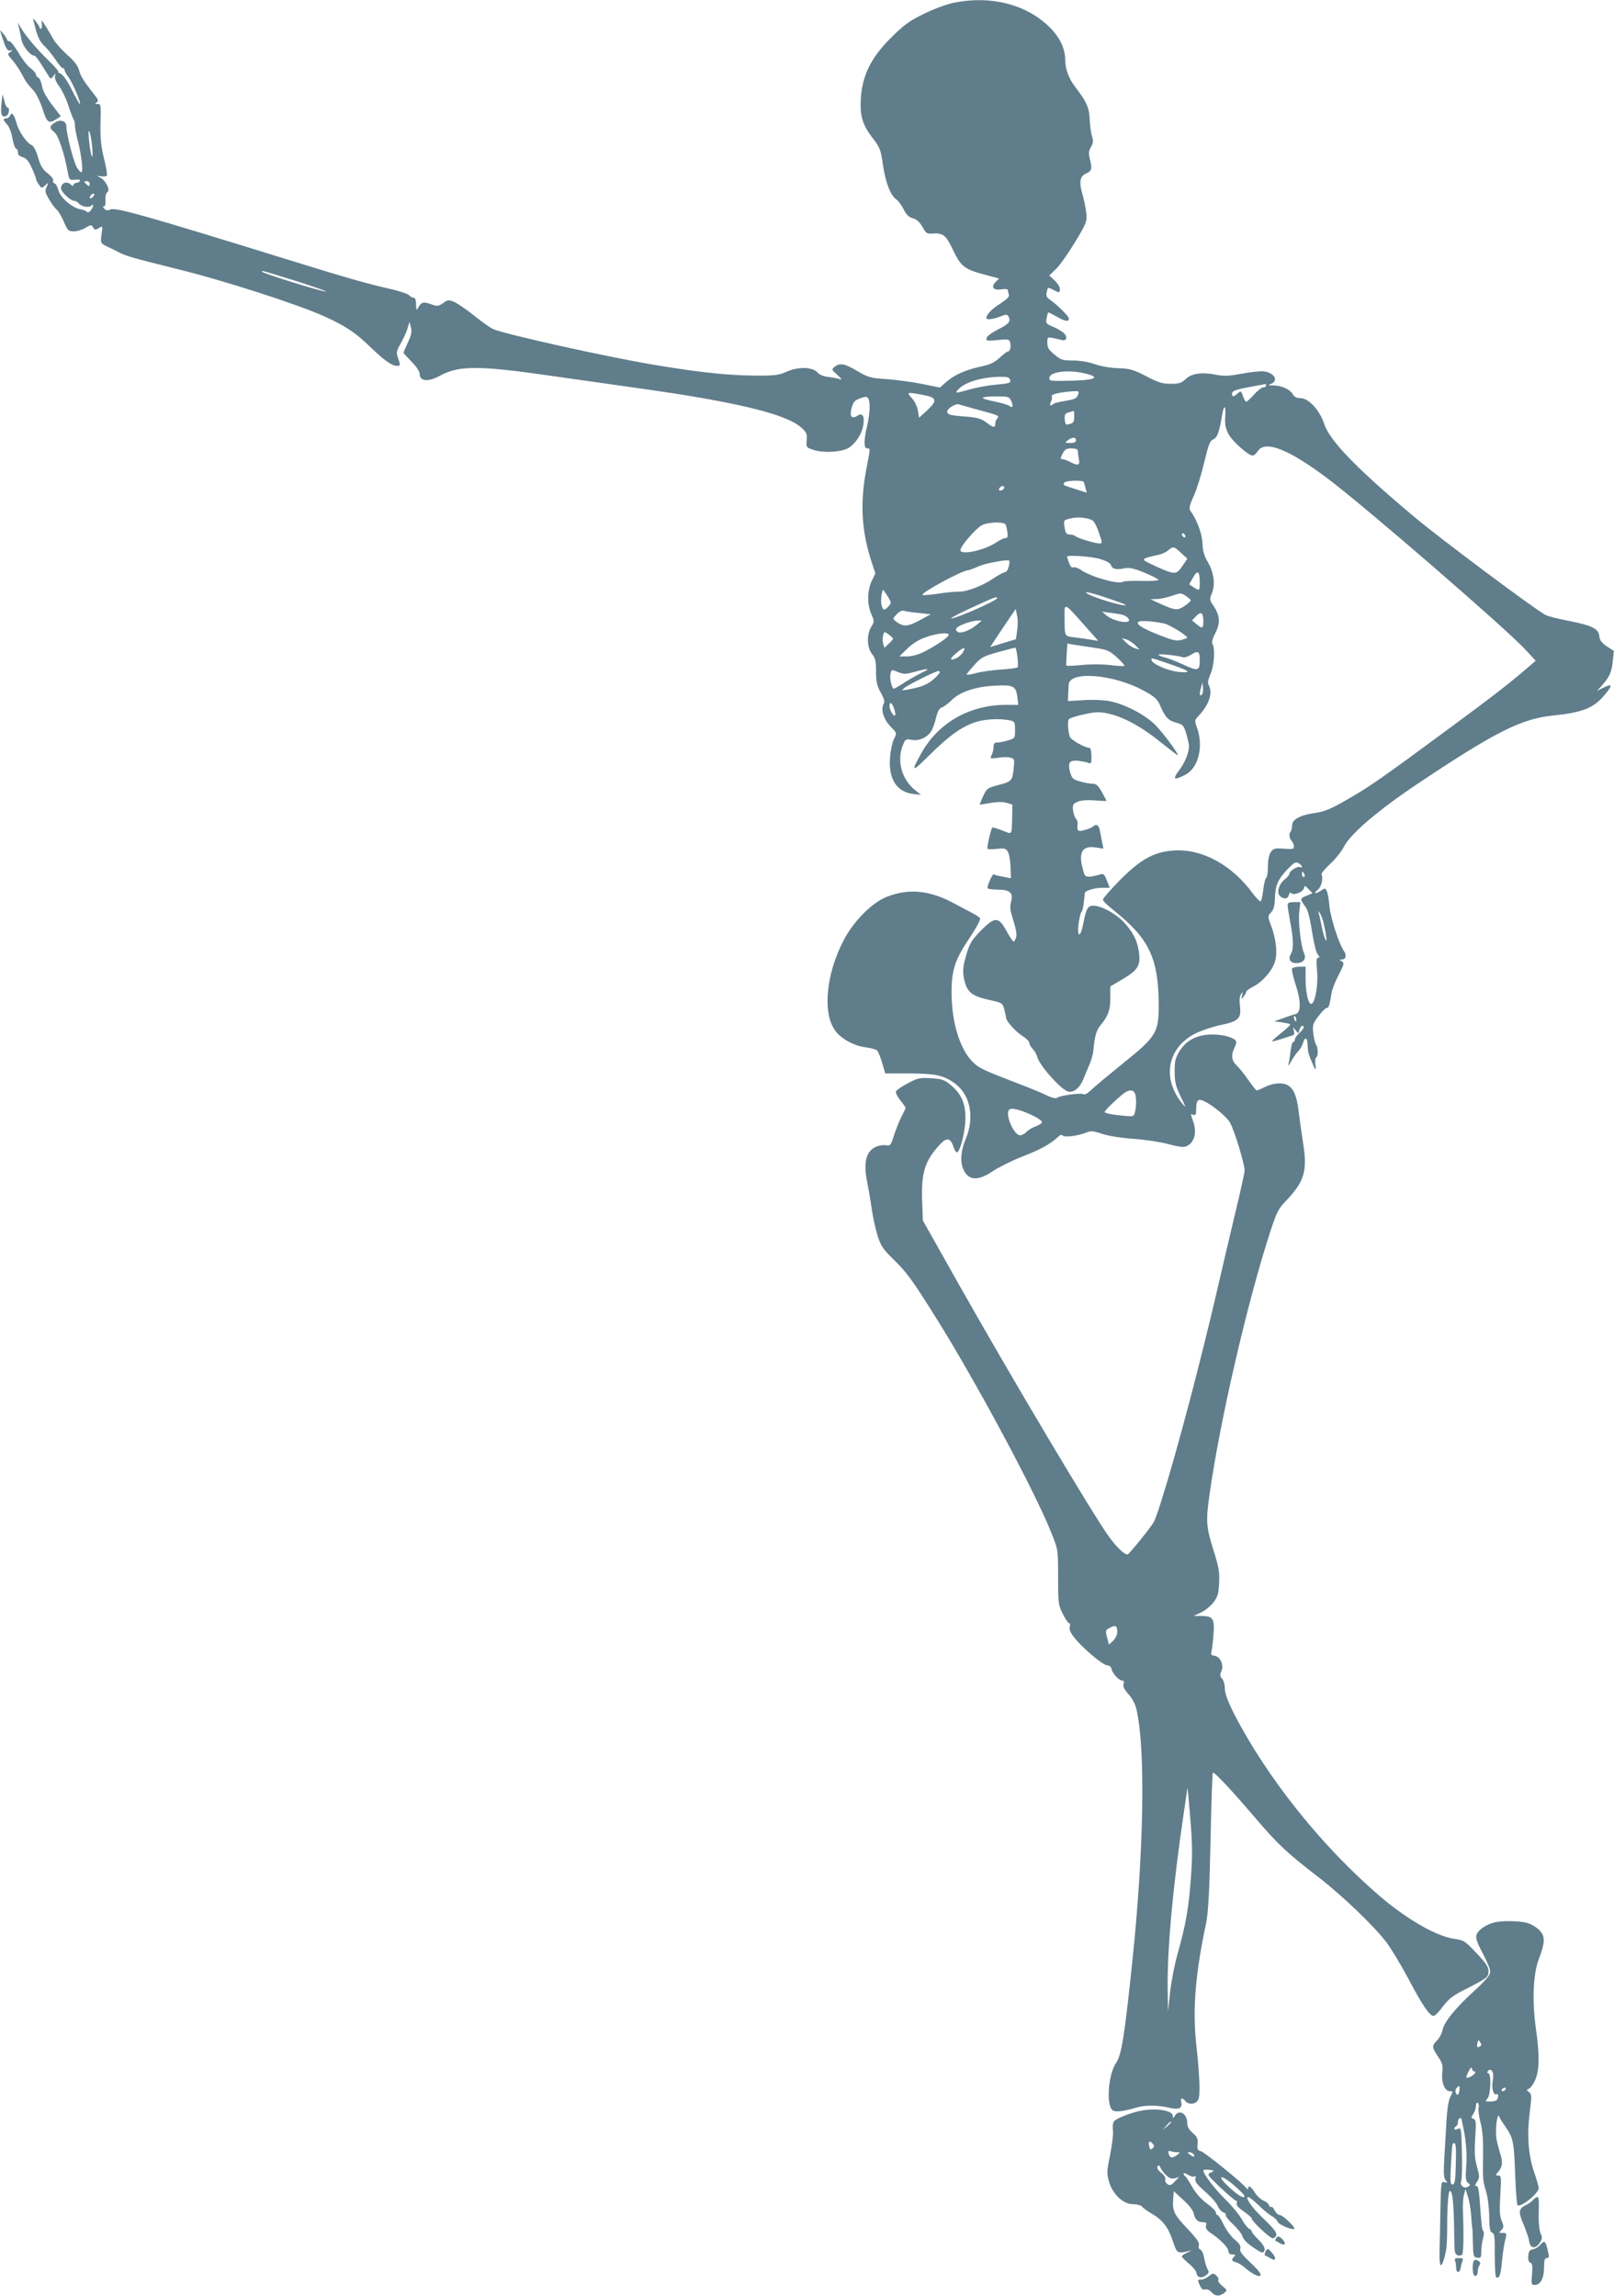 <?xml version="1.0" standalone="no"?>
<!DOCTYPE svg PUBLIC "-//W3C//DTD SVG 20010904//EN"
 "http://www.w3.org/TR/2001/REC-SVG-20010904/DTD/svg10.dtd">
<svg version="1.0" xmlns="http://www.w3.org/2000/svg"
 width="900pt" height="1280pt" viewBox="0 0 900 1280"
 preserveAspectRatio="xMidYMid meet">
<g transform="translate(0,1280) scale(0.1,-0.1)"
fill="#607d8b" stroke="none">
<path d="M5315 12784 c-38 -8 -113 -36 -165 -62 -78 -38 -110 -61 -181 -132
-121 -119 -170 -229 -170 -376 0 -73 17 -120 71 -189 36 -46 42 -62 54 -148
15 -98 42 -166 74 -189 11 -7 29 -32 41 -55 15 -31 30 -45 52 -50 20 -6 37
-21 53 -48 20 -37 25 -40 59 -37 52 4 72 -10 103 -75 55 -116 66 -124 217
-163 l48 -13 -21 -21 c-26 -29 -10 -46 36 -39 21 3 34 1 34 -5 0 -6 3 -17 6
-25 4 -11 -12 -26 -50 -51 -47 -30 -76 -60 -76 -80 0 -11 41 -6 77 9 29 12 38
13 45 3 17 -28 6 -44 -55 -74 -36 -18 -63 -38 -66 -49 -3 -16 3 -17 62 -11 60
6 65 5 70 -15 6 -23 -1 -49 -13 -49 -5 0 -25 -16 -45 -34 -27 -25 -52 -38 -93
-47 -89 -18 -155 -46 -200 -84 l-41 -36 -98 20 c-54 11 -143 23 -198 27 -92 6
-105 10 -164 45 -70 42 -97 47 -127 24 -18 -15 -18 -16 16 -46 21 -19 27 -28
15 -24 -11 5 -40 10 -64 13 -28 3 -51 12 -60 23 -27 33 -106 36 -171 8 -49
-22 -69 -24 -190 -23 -143 1 -310 19 -553 60 -269 45 -848 174 -899 200 -18 9
-67 44 -108 77 -41 33 -90 66 -108 74 -30 12 -36 12 -61 -7 -27 -18 -32 -19
-68 -6 -43 15 -53 12 -71 -19 -10 -18 -11 -16 -12 18 0 25 -5 37 -14 37 -7 0
-19 6 -25 14 -7 8 -56 24 -109 36 -125 28 -244 62 -582 167 -785 243 -946 288
-974 275 -15 -7 -25 -6 -34 4 -9 9 -9 14 -2 14 7 0 10 14 8 35 -1 22 3 39 11
44 18 11 -11 68 -42 82 -20 9 -20 9 6 6 15 -3 30 0 33 4 3 5 -4 48 -16 95 -16
64 -21 112 -20 183 3 123 3 121 -17 121 -15 0 -15 2 -4 9 12 8 9 16 -15 46
-58 73 -75 101 -84 136 -7 24 -28 51 -66 84 -30 27 -64 65 -75 84 -11 20 -31
54 -45 76 -23 36 -25 37 -21 13 2 -16 0 -28 -4 -28 -5 0 -9 3 -9 8 0 4 -9 18
-20 32 -19 25 -19 25 -2 -40 12 -46 26 -74 48 -95 18 -16 46 -51 63 -77 18
-27 36 -48 41 -48 6 0 10 -5 10 -11 0 -6 11 -25 24 -42 22 -31 71 -147 61
-147 -3 0 -23 36 -45 80 -25 50 -49 84 -63 90 -12 5 -18 9 -12 9 5 1 -17 27
-50 59 -68 66 -132 141 -158 186 l-18 31 7 -30 c4 -16 10 -47 14 -68 7 -35 49
-87 70 -87 9 0 23 -20 75 -104 17 -29 18 -29 33 -10 13 17 14 17 9 1 -4 -11 4
-33 23 -58 16 -22 39 -70 51 -107 12 -37 25 -71 29 -77 4 -5 8 -21 8 -35 0
-14 7 -52 16 -85 20 -79 31 -175 20 -175 -6 0 -17 12 -26 28 -18 30 -58 187
-58 226 0 32 -32 43 -65 22 -31 -20 -31 -30 -2 -53 22 -18 55 -115 75 -223 8
-44 9 -45 41 -42 22 2 31 0 26 -7 -3 -6 -13 -11 -21 -11 -8 0 -14 -5 -14 -12
0 -7 -7 -5 -18 5 -21 19 -52 6 -52 -23 0 -20 53 -70 75 -70 7 0 18 -6 24 -14
15 -18 57 -26 70 -13 16 16 13 -5 -3 -26 -8 -10 -17 -14 -20 -9 -3 5 -22 13
-41 16 -46 9 -112 68 -120 107 -4 17 -13 33 -20 36 -8 2 -12 10 -9 17 3 7 -11
25 -31 40 -27 21 -39 41 -53 88 -11 39 -24 64 -37 70 -29 13 -71 76 -84 125
-13 46 -26 61 -35 38 -3 -8 -12 -15 -21 -15 -20 0 -19 -9 5 -35 12 -13 24 -45
29 -76 5 -29 14 -55 20 -57 6 -2 11 -12 11 -23 0 -12 9 -21 26 -25 19 -5 33
-21 50 -58 13 -28 24 -56 24 -61 0 -6 7 -21 16 -33 15 -23 17 -23 36 -5 19 17
19 17 8 -9 -11 -22 -9 -32 15 -72 15 -25 33 -49 40 -54 7 -4 25 -33 39 -64 23
-54 27 -58 58 -58 18 0 47 9 65 20 30 18 33 18 42 2 9 -15 13 -15 32 -4 22 14
22 13 15 -35 -6 -48 -5 -49 26 -65 18 -8 52 -25 75 -37 41 -20 72 -29 321 -91
257 -63 666 -195 816 -262 122 -55 178 -92 261 -173 76 -73 120 -105 148 -105
20 0 21 4 6 45 -10 28 -9 37 13 76 14 24 32 62 39 84 l12 40 8 -30 c7 -22 3
-42 -16 -83 -14 -30 -25 -56 -25 -59 0 -2 20 -24 45 -50 27 -27 45 -54 45 -68
0 -41 47 -46 111 -11 108 59 215 59 619 1 519 -73 677 -96 760 -110 365 -60
567 -116 637 -178 30 -27 34 -35 31 -71 -3 -40 -2 -41 37 -54 58 -20 167 -12
202 14 41 30 69 77 77 125 8 51 -5 70 -35 50 -31 -19 -43 -2 -30 46 9 32 17
41 47 52 30 11 38 11 45 0 13 -21 10 -86 -6 -154 -19 -80 -19 -125 0 -125 19
0 19 6 -5 -120 -35 -185 -26 -345 31 -516 l20 -61 -21 -44 c-25 -55 -25 -131
-1 -184 17 -39 17 -41 -1 -70 -26 -43 -24 -115 4 -151 19 -23 23 -41 23 -99 0
-57 5 -79 26 -116 19 -35 24 -51 16 -64 -17 -31 0 -86 39 -126 36 -37 36 -37
19 -69 -9 -17 -19 -63 -22 -101 -10 -121 36 -195 130 -206 l42 -5 -33 27 c-75
61 -103 166 -67 251 13 33 17 35 48 29 40 -8 86 12 109 47 8 13 21 46 27 75 9
36 19 54 32 58 11 4 35 21 53 39 47 48 133 77 241 83 106 6 120 -2 128 -64 l5
-43 -71 0 c-202 -1 -375 -100 -470 -270 -60 -108 -54 -109 44 -12 107 106 171
153 247 182 53 20 139 26 201 14 29 -6 31 -9 31 -54 0 -46 -1 -47 -39 -58 -21
-7 -48 -12 -60 -12 -16 0 -21 -6 -21 -26 0 -14 -5 -34 -11 -45 -10 -19 -8 -20
35 -14 25 4 56 5 69 1 21 -5 24 -11 21 -41 -7 -88 -10 -92 -83 -111 -65 -17
-68 -19 -89 -63 -11 -25 -20 -46 -19 -47 1 -1 28 3 59 9 37 6 69 7 90 1 l33
-10 -1 -64 c-3 -112 3 -103 -56 -80 -28 11 -53 18 -55 16 -7 -7 -31 -111 -27
-118 3 -4 26 -4 53 -1 44 5 50 3 62 -18 7 -13 13 -51 14 -85 l2 -61 -45 9
c-25 4 -48 10 -50 13 -7 7 -40 -68 -35 -77 2 -5 27 -8 55 -8 68 0 90 -18 76
-66 -6 -22 -6 -46 1 -67 28 -92 33 -116 26 -136 -3 -11 -10 -21 -13 -21 -4 0
-22 27 -40 60 -44 80 -64 80 -142 2 -48 -49 -62 -70 -79 -126 -24 -78 -26
-112 -9 -168 16 -53 44 -73 133 -93 73 -16 75 -17 85 -53 5 -20 10 -41 10 -46
0 -19 53 -78 91 -102 21 -13 39 -31 39 -39 0 -8 8 -23 19 -34 10 -10 21 -30
25 -44 11 -47 133 -183 172 -193 30 -8 66 21 85 69 7 18 21 52 32 77 11 25 22
63 24 85 7 78 16 110 40 139 42 51 55 85 54 152 l0 64 71 42 c85 50 100 77 88
155 -11 64 -31 103 -83 161 -45 48 -125 92 -170 92 -32 0 -40 -15 -57 -102
-15 -77 -35 -77 -26 -1 4 31 11 62 16 68 8 10 12 33 19 106 2 13 54 29 96 29
l43 0 -16 41 c-13 33 -19 39 -36 34 -65 -19 -84 -18 -91 5 -36 112 -16 157 64
145 l44 -7 -7 34 c-4 18 -9 48 -13 66 -5 32 -20 41 -39 23 -5 -5 -26 -14 -46
-19 -39 -11 -44 -6 -39 36 1 8 -3 20 -10 28 -7 9 -14 30 -16 48 -3 29 1 35 27
46 19 8 54 11 95 7 36 -2 65 -4 65 -2 0 1 -12 23 -26 49 -19 35 -32 46 -50 46
-13 0 -44 5 -69 12 -40 11 -47 17 -57 49 -16 57 -6 72 45 67 23 -3 49 -8 58
-12 13 -6 16 0 15 39 -1 25 -5 45 -9 45 -28 0 -106 45 -112 63 -10 33 -13 85
-5 97 3 5 41 18 84 27 64 14 87 15 133 5 83 -17 187 -73 291 -157 51 -41 95
-75 98 -75 12 0 -84 129 -128 172 -58 56 -171 114 -253 129 -34 6 -97 9 -145
5 l-85 -5 1 32 c1 18 2 44 3 59 3 80 255 59 424 -36 59 -32 71 -45 88 -84 27
-62 44 -80 90 -92 35 -10 40 -15 54 -62 8 -28 15 -59 15 -67 0 -37 -23 -94
-55 -136 -39 -51 -30 -58 34 -25 73 37 103 156 66 261 -15 41 -15 43 9 68 58
63 80 127 56 171 -7 13 -4 30 10 62 20 45 27 142 11 167 -6 9 0 30 16 62 29
56 26 96 -11 152 -22 32 -22 36 -9 68 21 48 12 117 -22 175 -21 35 -28 62 -30
103 -1 52 -31 134 -67 182 -9 14 -6 30 19 85 17 38 43 122 58 187 24 99 32
120 50 127 22 9 35 43 50 138 10 60 22 52 17 -11 -3 -41 1 -63 17 -95 21 -41
111 -122 136 -122 7 0 20 11 29 25 41 62 171 11 389 -153 208 -156 991 -834
1101 -952 l59 -64 -39 -34 c-111 -95 -201 -165 -429 -333 -394 -291 -453 -332
-578 -404 -94 -55 -131 -70 -180 -77 -86 -12 -132 -36 -132 -70 -1 -15 -4 -30
-8 -34 -11 -11 -8 -39 5 -52 6 -6 12 -20 13 -30 1 -16 -5 -18 -55 -14 -51 4
-59 2 -74 -19 -10 -15 -16 -44 -16 -81 0 -31 -4 -59 -10 -63 -5 -3 -12 -33
-16 -66 -4 -32 -10 -62 -14 -64 -5 -3 -24 17 -44 43 -117 160 -283 250 -440
240 -111 -7 -188 -50 -303 -167 -51 -52 -93 -100 -93 -107 0 -7 28 -35 63 -62
194 -155 246 -264 248 -520 1 -158 -13 -181 -192 -325 -79 -64 -160 -131 -180
-150 -22 -22 -40 -33 -47 -28 -15 9 -132 -7 -148 -20 -7 -5 -30 0 -60 15 -27
13 -78 34 -114 48 -250 96 -260 101 -300 141 -69 71 -114 221 -114 382 0 131
19 186 110 320 30 46 53 89 49 95 -3 5 -23 19 -43 29 -20 10 -66 35 -102 54
-134 73 -252 85 -374 37 -84 -32 -188 -138 -243 -245 -96 -186 -117 -397 -49
-497 31 -47 104 -88 170 -97 31 -4 61 -12 67 -18 6 -6 18 -37 28 -69 l17 -59
135 0 c145 -1 189 -10 251 -54 88 -62 114 -190 63 -311 -26 -62 -32 -121 -16
-163 27 -70 82 -75 167 -17 33 22 105 58 161 80 104 40 160 71 200 109 14 13
24 17 28 10 8 -12 85 -3 131 16 27 11 40 10 90 -7 36 -12 106 -23 179 -28 66
-5 151 -18 189 -29 38 -11 80 -18 92 -15 50 13 71 73 48 139 -7 22 -14 41 -14
42 0 1 7 0 15 -3 12 -5 15 3 15 35 0 29 5 44 16 48 25 9 146 -80 173 -127 24
-42 81 -230 81 -265 0 -11 -14 -76 -30 -145 -17 -69 -48 -204 -71 -300 -70
-302 -79 -340 -126 -530 -105 -428 -251 -942 -281 -989 -22 -36 -130 -169
-143 -177 -13 -8 -59 35 -104 96 -86 117 -545 889 -833 1399 l-206 366 -4 106
c-6 162 15 229 103 322 34 35 55 32 70 -13 6 -19 15 -35 20 -35 18 0 47 112
48 185 2 88 -23 143 -86 194 -32 26 -48 31 -107 34 -62 4 -74 1 -128 -28 -34
-18 -63 -38 -66 -45 -3 -8 8 -30 25 -51 16 -20 29 -39 29 -41 0 -2 -11 -25
-24 -51 -13 -26 -32 -73 -42 -105 -16 -51 -21 -58 -40 -53 -12 3 -35 1 -52 -5
-60 -21 -79 -84 -58 -192 8 -40 20 -108 26 -152 6 -44 20 -111 32 -150 19 -61
30 -78 88 -135 77 -75 104 -112 239 -327 224 -358 553 -971 644 -1201 37 -92
37 -92 37 -245 0 -145 1 -156 26 -205 14 -29 30 -52 36 -52 5 0 6 -9 3 -20 -4
-14 3 -32 25 -60 46 -59 158 -153 183 -155 13 -1 23 -9 25 -21 5 -24 41 -64
59 -64 10 0 12 -7 8 -19 -4 -14 4 -31 28 -58 22 -24 38 -56 45 -88 50 -224 40
-790 -24 -1400 -43 -412 -60 -522 -90 -566 -45 -65 -57 -237 -20 -265 17 -12
62 -6 136 16 46 13 116 13 180 -2 56 -13 75 -3 66 35 -5 21 7 22 24 2 18 -22
57 -19 71 7 13 23 9 132 -12 323 -19 187 -3 385 57 665 11 56 18 173 24 453 4
208 10 381 13 383 7 7 106 -99 240 -256 126 -147 173 -191 347 -325 137 -106
313 -275 381 -365 27 -36 83 -129 125 -208 78 -147 116 -202 138 -202 7 0 31
24 52 53 32 42 56 61 124 95 124 63 130 68 130 102 0 23 -15 46 -68 101 -64
68 -71 72 -124 79 -99 14 -264 109 -418 241 -323 278 -627 660 -809 1014 -35
70 -51 113 -51 140 0 21 -7 46 -15 55 -13 14 -14 22 -4 43 15 33 -7 81 -39 85
-16 2 -22 8 -18 18 3 8 9 51 12 96 8 94 -1 108 -70 108 l-41 0 41 19 c23 10
54 36 70 56 24 32 29 49 32 109 3 60 -2 89 -32 184 -40 127 -43 162 -21 313
57 405 210 1068 337 1458 37 114 45 130 93 180 99 105 116 165 91 318 -8 54
-20 135 -25 180 -10 83 -29 126 -62 143 -29 16 -82 11 -124 -10 -22 -11 -43
-20 -47 -20 -4 0 -25 26 -47 58 -21 31 -51 68 -65 81 -29 27 -33 59 -12 100 8
15 11 32 8 37 -14 20 -72 36 -131 36 -83 0 -144 -30 -182 -90 -25 -40 -29 -56
-29 -116 0 -60 6 -82 34 -141 30 -61 31 -66 10 -40 -121 146 -83 323 85 399
34 15 93 34 133 42 93 19 111 37 102 104 -4 30 -2 55 6 66 10 17 11 16 6 -6
-5 -24 -4 -24 9 -6 8 11 15 23 15 28 0 4 17 16 38 27 53 27 109 92 122 142 14
50 5 123 -22 197 -20 53 -20 54 0 75 14 16 20 38 21 77 2 73 16 106 69 162 39
40 47 45 63 35 11 -7 19 -15 19 -20 0 -4 -5 -5 -10 -2 -13 8 -60 -21 -60 -36
0 -6 -11 -20 -24 -30 -34 -27 -49 -74 -30 -94 22 -21 45 -19 51 6 3 12 9 16
12 10 10 -16 65 3 71 25 5 18 6 18 27 -4 l22 -22 -35 -15 c-37 -15 -37 -17 -2
-65 11 -15 24 -68 34 -135 10 -62 23 -118 32 -127 11 -13 12 -18 2 -18 -9 0
-11 -17 -6 -72 7 -78 -10 -178 -31 -185 -17 -6 -33 61 -33 140 l0 67 -34 0
c-19 0 -38 -5 -41 -10 -4 -6 5 -45 19 -88 31 -93 31 -158 1 -166 -11 -2 -42
-13 -70 -23 l-50 -18 42 -5 c24 -4 45 -8 47 -11 3 -3 -19 -24 -50 -49 -30 -24
-53 -44 -51 -46 1 -2 25 4 52 13 28 9 56 18 63 20 9 2 11 11 7 25 -6 23 -6 23
10 3 15 -20 16 -19 21 3 4 12 10 22 15 22 16 0 10 -16 -16 -40 -14 -13 -25
-29 -25 -37 0 -7 -4 -13 -9 -13 -5 0 -11 -21 -14 -47 -3 -27 -8 -59 -12 -73
-4 -17 0 -13 15 13 12 21 30 47 40 57 11 11 22 31 26 45 9 35 24 31 25 -7 2
-42 3 -47 17 -83 26 -64 33 -72 27 -33 -3 20 -1 39 5 43 11 7 10 55 -2 71 -5
7 -11 34 -15 62 -5 45 -3 54 28 95 19 26 40 46 46 47 13 0 16 12 28 83 3 20
21 67 40 102 30 58 32 66 17 75 -16 9 -16 9 -1 10 24 0 30 24 12 49 -28 41
-74 184 -80 250 -3 36 -10 74 -15 84 -8 16 -11 16 -31 2 -30 -21 -47 -19 -20
3 21 16 32 61 22 87 -2 6 20 32 50 60 29 27 63 70 76 96 37 71 191 203 413
351 426 285 575 360 748 378 167 17 228 41 288 111 51 60 49 71 -7 43 l-32
-16 26 28 c43 48 56 76 62 137 l6 58 -39 25 c-29 20 -40 34 -42 57 -4 42 -41
60 -175 86 -56 11 -112 25 -125 32 -59 31 -588 426 -733 548 -321 269 -473
426 -502 520 -24 73 -86 141 -131 141 -21 0 -35 7 -42 20 -15 28 -62 50 -107
51 -33 0 -35 1 -15 9 48 20 10 70 -54 70 -21 0 -75 -7 -118 -15 -64 -12 -91
-13 -138 -4 -77 15 -134 7 -167 -25 -23 -22 -37 -26 -83 -26 -47 0 -70 7 -138
43 -72 37 -91 42 -153 44 -43 1 -96 10 -131 22 -36 13 -84 21 -123 21 -58 0
-68 3 -103 33 -32 25 -40 39 -40 65 0 33 1 33 33 27 17 -4 39 -9 49 -11 24 -7
32 15 13 36 -9 10 -37 27 -61 37 -41 17 -44 20 -38 48 3 17 7 31 9 33 1 1 22
-9 46 -23 50 -28 69 -31 69 -11 0 13 -64 76 -107 106 -17 11 -21 22 -16 42 5
27 6 27 34 13 36 -19 39 -19 39 4 0 11 -13 32 -29 47 l-30 28 37 36 c21 19 68
87 106 149 66 110 68 116 63 165 -3 28 -13 76 -22 106 -19 65 -13 97 20 112
32 14 36 27 23 78 -9 35 -8 47 5 70 13 22 14 34 6 61 -6 19 -11 61 -13 95 -2
63 -18 98 -79 177 -36 46 -56 99 -57 148 0 68 -30 131 -89 189 -130 127 -330
177 -536 134z m-4800 -812 c6 -85 -10 -42 -19 50 -4 45 -3 57 4 40 5 -12 12
-53 15 -90z m-15 -198 c0 -14 -3 -14 -15 -4 -8 7 -15 14 -15 16 0 2 7 4 15 4
8 0 15 -7 15 -16z m20 -69 c-7 -9 -15 -13 -17 -11 -7 7 7 26 19 26 6 0 6 -6
-2 -15z m1144 -476 c87 -28 156 -52 154 -54 -7 -7 -358 102 -358 111 0 7 7 4
204 -57z m4385 -511 c96 -22 57 -39 -92 -41 -102 -2 -108 -1 -105 18 5 33 105
45 197 23z m-416 -37 c4 -16 -4 -19 -72 -25 -42 -3 -109 -15 -149 -26 -86 -24
-88 -24 -71 -4 34 41 129 71 230 73 47 1 57 -2 62 -18z m1427 -31 c0 -5 -7
-10 -16 -10 -8 0 -32 -18 -51 -40 -20 -22 -40 -40 -44 -40 -4 0 -12 14 -18 32
-10 29 -12 30 -29 15 -23 -21 -32 -21 -32 -3 0 17 19 24 114 41 39 7 72 14 74
14 1 1 2 -3 2 -9z m-1049 -52 c-7 -19 -20 -25 -69 -33 -33 -5 -64 -13 -68 -17
-15 -16 -24 -7 -14 12 6 11 8 25 5 30 -7 12 46 24 127 29 24 1 26 -1 19 -21z
m-865 0 c79 -14 83 -31 22 -88 l-43 -39 -7 41 c-4 24 -19 53 -35 70 -30 32
-26 33 63 16z m493 -34 c13 -30 8 -42 -11 -27 -7 6 -43 16 -80 24 -38 7 -68
16 -68 21 0 4 33 8 73 8 70 0 74 -1 86 -26z m-181 -50 c113 -30 117 -33 103
-47 -6 -6 -11 -19 -11 -29 0 -23 -11 -23 -41 0 -37 29 -58 35 -144 41 -64 5
-80 9 -83 23 -4 18 45 50 66 43 6 -2 56 -16 110 -31z m532 -38 c0 -26 -5 -35
-22 -39 -27 -8 -28 -6 -31 29 -2 22 3 29 23 35 14 4 26 7 28 8 1 1 2 -14 2
-33z m10 -131 c0 -10 -10 -15 -32 -15 -31 1 -32 1 -14 15 25 19 46 19 46 0z
m10 -59 c0 -7 3 -28 6 -45 7 -36 -4 -40 -50 -16 -15 8 -35 15 -42 15 -12 0
-12 5 1 30 13 25 22 30 50 30 23 0 35 -5 35 -14z m33 -173 c2 -5 7 -20 10 -34
l7 -26 -63 20 c-72 23 -71 22 -62 36 7 12 102 15 108 4z m-443 -32 c0 -5 -7
-11 -15 -15 -15 -5 -20 5 -8 17 9 10 23 9 23 -2z m491 -182 c10 -5 26 -36 37
-69 19 -56 20 -60 3 -60 -25 0 -124 30 -135 41 -6 5 -20 9 -32 9 -17 0 -23 8
-27 37 -7 43 -8 43 35 53 35 9 92 4 119 -11z m-485 -22 c3 -2 8 -21 11 -41 4
-29 2 -36 -10 -36 -9 0 -33 -11 -53 -25 -61 -41 -184 -70 -198 -46 -10 15 84
125 122 144 34 16 113 19 128 4z m1004 -68 c0 -6 -4 -7 -10 -4 -5 3 -10 11
-10 16 0 6 5 7 10 4 6 -3 10 -11 10 -16z m-24 -92 l35 -32 -23 -34 c-38 -57
-44 -57 -143 -13 -83 38 -87 41 -65 51 14 5 42 12 62 16 20 3 47 14 60 25 31
26 33 25 74 -13z m-454 -33 c37 -11 59 -23 63 -35 7 -22 29 -27 74 -18 27 6
51 1 113 -24 43 -18 78 -36 78 -40 0 -5 -42 -7 -93 -6 -51 2 -99 -1 -106 -5
-25 -16 -181 29 -233 66 -16 11 -35 17 -43 15 -9 -4 -17 5 -24 25 -6 17 -11
33 -11 34 0 11 132 2 182 -12z m-507 -43 c-4 -17 -13 -31 -20 -31 -7 0 -36
-15 -64 -34 -63 -43 -151 -76 -194 -75 -18 1 -69 -4 -115 -11 -46 -7 -85 -10
-88 -7 -11 11 222 137 252 137 6 0 33 10 60 22 40 18 160 40 172 32 2 -2 1
-16 -3 -33z m1065 -88 c0 -48 -1 -49 -35 -27 l-24 16 22 38 c25 45 37 36 37
-27z m-1740 -78 c21 -35 21 -37 5 -55 -24 -27 -32 -25 -40 9 -5 25 2 81 10 81
2 0 13 -16 25 -35z m1258 -21 c72 -25 86 -32 53 -28 -48 7 -169 46 -198 64
-30 19 37 2 145 -36z m432 -2 c0 -4 -16 -18 -35 -31 -39 -26 -52 -25 -136 13
l-54 25 35 1 c19 0 58 9 85 18 48 17 51 17 78 -1 15 -10 27 -21 27 -25z
m-1080 13 c0 -14 -247 -122 -256 -112 -2 2 40 24 93 49 156 72 163 74 163 63z
m485 -149 l79 -89 -40 6 c-21 4 -63 10 -91 13 -59 8 -56 1 -57 115 -1 80 -3
81 109 -45z m-919 66 l64 -7 -63 -34 c-66 -36 -91 -37 -131 -6 -19 15 -19 15
4 40 16 17 30 23 43 19 10 -3 47 -9 83 -12z m546 -97 l-7 -49 -72 -22 -72 -22
71 107 72 106 7 -36 c5 -19 5 -57 1 -84z m580 89 c15 -3 32 -12 38 -20 32 -37
-74 -24 -122 16 l-23 20 40 -6 c22 -2 52 -7 67 -10z m458 -41 c0 -38 -6 -40
-39 -12 l-24 20 23 24 c28 29 40 19 40 -32z m-1265 -18 c-41 -33 -93 -51 -108
-36 -8 8 -8 14 0 22 15 15 83 38 113 39 l25 0 -30 -25z m1045 9 c29 -5 130
-67 130 -80 0 -2 -15 -7 -32 -12 -27 -7 -49 -2 -116 24 -97 38 -135 61 -126
75 6 11 75 7 144 -7z m-1510 -85 c0 -3 -11 -16 -24 -28 l-24 -23 -7 22 c-4 12
-4 32 -1 46 6 24 7 24 31 7 13 -10 25 -21 25 -24z m310 21 c0 -12 -70 -60
-137 -94 -32 -16 -69 -26 -95 -26 l-43 0 45 44 c30 29 65 51 105 64 64 22 125
28 125 12z m1040 -57 l25 -25 -25 7 c-14 4 -36 18 -50 32 l-25 25 25 -7 c14
-4 36 -18 50 -32z m-232 -14 c76 -11 86 -15 130 -54 26 -24 45 -45 42 -48 -3
-2 -39 0 -81 5 -45 5 -111 5 -159 0 -44 -4 -82 -6 -84 -3 -1 3 0 32 2 64 l4
59 31 -6 c18 -3 69 -10 115 -17z m-729 -27 c-7 -11 -24 -26 -37 -32 -43 -19
-37 0 12 38 33 26 43 23 25 -6z m304 -23 c4 -29 4 -55 2 -59 -2 -4 -44 -10
-92 -13 -49 -3 -112 -12 -140 -20 -29 -8 -53 -11 -53 -8 0 3 19 27 43 53 38
43 50 49 132 72 50 13 93 25 96 25 3 1 9 -22 12 -50z m1017 -17 c0 -64 -8 -66
-93 -27 -42 19 -90 38 -107 41 -16 4 -30 10 -30 14 0 6 112 -5 138 -15 7 -2
27 4 44 15 39 24 48 19 48 -28z m-177 -21 c120 -41 137 -53 66 -48 -58 4 -150
42 -157 65 -5 16 -6 16 91 -17z m-1413 -47 c75 21 94 20 43 -3 -22 -11 -66
-35 -97 -55 -31 -20 -59 -36 -61 -36 -12 0 -25 56 -20 81 6 27 6 27 42 12 33
-13 42 -13 93 1z m140 -3 c0 -5 -17 -23 -37 -41 -36 -29 -67 -41 -143 -55 -34
-6 -34 -5 -15 11 19 16 172 92 188 93 4 1 7 -3 7 -8z m1461 -124 c-13 -13 -14
5 -3 43 l7 25 3 -29 c2 -16 -1 -33 -7 -39z m-1714 -82 c6 -19 7 -35 2 -35 -11
0 -29 34 -29 54 0 28 16 17 27 -19z m2287 -920 c3 -8 1 -15 -4 -15 -6 0 -10 7
-10 15 0 8 2 15 4 15 2 0 6 -7 10 -15z m105 -265 c5 -19 12 -53 15 -75 10 -60
-10 -21 -24 50 -7 33 -14 66 -17 75 -4 13 -4 13 6 0 6 -8 15 -31 20 -50z
m-151 -551 c-3 -8 -7 -3 -11 10 -4 17 -3 21 5 13 5 -5 8 -16 6 -23z m-895
-421 c3 -18 3 -51 -1 -73 -7 -38 -9 -40 -42 -38 -71 5 -130 15 -130 23 0 8 53
60 100 99 39 32 67 27 73 -11z m-582 -104 c33 -15 59 -33 59 -40 0 -7 -15 -17
-34 -24 -18 -6 -42 -20 -51 -30 -10 -11 -26 -20 -37 -20 -33 0 -82 109 -63
140 10 16 53 7 126 -26z m479 -2883 c0 -16 -10 -37 -23 -49 l-23 -22 -11 41
c-10 38 -9 40 16 53 32 17 41 12 41 -23z m411 -1366 c-12 -170 -28 -263 -72
-419 -17 -59 -37 -158 -44 -220 l-12 -111 -2 135 c-2 223 30 566 89 965 11 72
20 137 21 145 1 8 8 -66 16 -165 12 -143 13 -211 4 -330z"/>
<path d="M1 12630 c0 -3 8 -30 19 -60 14 -42 23 -54 37 -52 17 2 17 2 0 -8
-17 -11 -16 -14 13 -46 16 -19 39 -53 51 -76 21 -41 31 -55 60 -86 22 -22 42
-65 63 -129 19 -57 31 -63 71 -37 l24 16 -49 64 c-33 43 -52 79 -56 105 -4 23
-13 43 -20 46 -8 3 -14 11 -14 18 0 8 -14 23 -30 35 -17 12 -47 51 -67 86 -21
35 -43 64 -50 64 -7 0 -13 3 -13 8 0 4 -9 18 -20 32 -11 14 -20 23 -19 20z"/>
<path d="M8 12220 c-6 -58 1 -76 26 -67 16 6 23 47 8 47 -5 0 -13 17 -18 38
l-10 37 -6 -55z"/>
<path d="M7180 7753 c0 -10 7 -53 15 -96 18 -94 19 -151 3 -176 -17 -28 -3
-51 30 -51 39 0 58 23 44 54 -18 40 -34 177 -27 233 l6 53 -35 0 c-28 0 -36
-4 -36 -17z"/>
<path d="M8328 2080 c-48 -14 -89 -44 -95 -70 -5 -18 5 -45 35 -101 23 -43 42
-89 42 -102 0 -19 -23 -46 -91 -109 -106 -97 -166 -172 -175 -217 -4 -18 -17
-44 -30 -57 -30 -30 -30 -40 5 -91 24 -36 28 -49 23 -92 -5 -54 15 -101 43
-101 18 0 18 0 0 -37 -8 -17 -16 -69 -19 -124 -3 -52 -8 -145 -12 -206 -5 -89
-4 -116 7 -129 12 -15 12 -16 -6 -11 -19 7 -20 1 -23 -156 -1 -89 -4 -193 -5
-232 -1 -38 2 -72 7 -75 5 -3 14 18 21 45 13 49 15 77 15 220 1 39 3 90 6 115
5 39 7 42 17 25 10 -18 15 -109 17 -286 0 -44 4 -58 17 -63 9 -4 20 -3 26 3 8
8 10 116 4 261 0 25 2 59 7 75 l8 30 14 -45 c8 -25 16 -74 18 -110 2 -36 5
-65 6 -65 1 0 2 -36 3 -80 2 -75 3 -80 25 -83 19 -3 22 1 22 35 0 21 4 54 10
73 5 18 6 36 2 39 -8 7 -11 27 -20 161 -5 69 -10 94 -20 92 -9 -1 -8 5 4 23
15 24 15 30 0 84 -13 46 -15 80 -10 159 6 89 5 102 -9 108 -15 5 -15 8 -2 27
8 12 15 32 15 45 0 13 4 21 10 17 6 -4 8 -15 5 -25 -3 -10 1 -47 10 -82 12
-43 16 -99 15 -178 -2 -146 -2 -145 17 -210 9 -30 17 -93 17 -139 1 -67 4 -85
17 -90 13 -5 15 -25 14 -124 0 -65 3 -121 8 -124 17 -10 26 13 32 87 4 41 11
91 16 110 12 48 12 50 -13 50 -21 0 -21 1 -6 16 14 15 14 20 2 51 -12 27 -13
59 -8 144 6 101 5 109 -11 109 -16 0 -17 2 -3 18 26 28 29 57 14 103 -8 24
-18 63 -22 86 -7 47 5 147 15 123 3 -9 20 -36 37 -60 42 -61 46 -80 53 -267 3
-89 9 -164 13 -168 16 -16 118 65 118 95 0 9 -12 50 -26 91 -32 94 -40 203
-24 332 12 91 11 101 -4 112 -15 11 -15 13 -1 19 9 3 25 25 35 48 24 54 26
138 4 290 -21 151 -15 301 16 383 37 97 37 129 3 164 -16 16 -47 34 -69 40
-45 12 -146 13 -186 1z m-68 -681 c0 -4 -6 -9 -13 -12 -10 -4 -13 2 -9 20 3
18 7 21 13 11 5 -7 9 -16 9 -19z m-38 -149 c16 0 -10 -27 -32 -33 -18 -5 -18
-3 -2 31 11 23 18 29 20 18 2 -9 8 -16 14 -16z m102 -5 c3 -8 3 -29 0 -45 -8
-39 3 -83 20 -77 9 4 12 -2 9 -17 -4 -17 -12 -22 -39 -23 -33 -1 -34 0 -20 16
19 20 23 141 5 141 -5 0 -7 5 -4 10 9 15 22 12 29 -5z m-186 -100 c-3 -27 -13
-33 -21 -11 -3 7 0 19 6 25 16 16 17 14 15 -14z m257 5 c-3 -5 -11 -10 -16
-10 -6 0 -7 5 -4 10 3 6 11 10 16 10 6 0 7 -4 4 -10z m-244 -170 c1 -5 2 -13
3 -17 19 -76 28 -171 22 -239 -5 -67 -3 -84 10 -95 14 -11 14 -13 -1 -22 -22
-12 -47 10 -37 32 4 9 6 80 4 158 -3 137 -4 142 -23 133 -20 -11 -28 3 -9 15
6 3 10 15 10 26 0 19 19 28 21 9z m-33 -245 c-2 -94 -6 -115 -18 -115 -13 0
-14 16 -9 112 8 129 6 118 20 118 7 0 10 -36 7 -115z"/>
<path d="M6370 1033 c-59 -10 -151 -46 -160 -63 -5 -10 -7 -32 -4 -48 3 -16
-4 -76 -15 -133 -20 -97 -20 -108 -6 -156 21 -69 79 -123 134 -123 22 0 44 -6
51 -15 6 -8 31 -25 55 -39 60 -36 90 -75 115 -152 24 -71 25 -71 100 -52 8 2
0 -2 -17 -10 -18 -8 -33 -18 -33 -23 0 -4 18 -22 39 -40 22 -17 41 -41 43 -53
4 -26 27 -31 53 -12 16 12 18 18 9 33 -6 10 -15 38 -19 62 -4 23 -13 45 -21
48 -9 3 -12 13 -9 24 5 14 -12 38 -64 93 -75 79 -84 98 -79 166 l3 43 51 -47
c29 -25 55 -58 59 -73 9 -39 23 -53 52 -53 19 0 23 -4 18 -19 -4 -14 3 -25 27
-42 55 -37 98 -82 98 -101 0 -12 7 -18 22 -18 17 0 19 -3 10 -12 -17 -17 -15
-25 11 -32 12 -3 33 -16 47 -28 30 -27 65 -48 80 -48 22 0 7 24 -50 77 -45 43
-59 61 -54 76 4 14 -4 27 -29 48 -20 16 -48 54 -63 84 -14 30 -30 55 -35 55
-5 0 -9 6 -9 14 0 8 -22 30 -50 50 -31 23 -61 56 -81 91 -17 30 -35 58 -40 61
-5 3 -9 10 -9 15 0 5 11 2 25 -7 13 -8 29 -13 36 -9 7 5 9 1 5 -12 -5 -15 7
-31 52 -71 33 -28 65 -64 72 -81 7 -17 21 -33 31 -36 11 -4 17 -10 14 -15 -3
-5 15 -28 40 -51 24 -23 47 -51 51 -62 8 -25 24 -42 70 -73 42 -29 51 -30 56
-7 2 11 -12 33 -34 55 -21 20 -38 41 -38 46 0 5 -6 12 -14 15 -8 3 -27 27 -42
54 -15 26 -55 75 -89 108 -59 57 -125 143 -125 163 0 5 15 6 32 4 32 -5 32 -5
10 -15 -23 -10 -21 -13 53 -84 43 -40 82 -73 87 -73 6 0 8 -7 4 -15 -3 -10 10
-25 39 -45 25 -17 45 -35 45 -40 0 -15 102 -110 117 -110 7 0 16 7 19 15 6 16
-9 36 -86 110 -51 49 -88 105 -70 105 7 0 33 -21 59 -46 25 -25 58 -52 73 -60
15 -8 29 -22 32 -31 5 -17 83 -49 93 -40 8 8 -64 77 -81 77 -9 0 -21 11 -28
25 -6 13 -14 22 -18 20 -5 -3 -11 2 -14 10 -3 9 -17 20 -30 25 -14 5 -36 25
-48 44 -23 36 -38 45 -38 24 0 -7 -5 -5 -12 4 -25 32 -231 198 -252 204 -18 4
-21 11 -18 40 3 28 -1 38 -27 61 -22 20 -31 36 -31 58 0 51 -47 76 -69 38 -9
-16 -10 -16 -11 -1 0 30 -85 45 -170 31z m160 -66 c0 -2 -10 -12 -22 -23 l-23
-19 19 23 c18 21 26 27 26 19z m-101 -121 c8 -10 8 -16 -3 -25 -11 -9 -15 -6
-18 14 -6 28 3 32 21 11z m134 -46 c20 0 20 0 1 -15 -27 -20 -41 -18 -47 6 -4
15 -2 19 10 15 8 -3 24 -6 36 -6z m92 -11 c11 -17 2 -18 -19 -3 -17 12 -17 14
-4 14 9 0 20 -5 23 -11z m-152 -117 c19 -18 31 -22 49 -17 l23 7 -24 -25 c-19
-21 -27 -24 -41 -15 -10 7 -15 18 -12 26 3 9 -6 24 -23 37 -18 15 -25 27 -20
36 6 9 10 8 16 -7 4 -10 18 -30 32 -42z m381 -59 c30 -27 55 -51 55 -55 2 -21
-32 -2 -85 47 -75 69 -48 76 30 8z"/>
<path d="M8550 535 c-7 -8 -24 -21 -38 -28 -44 -21 -47 -37 -17 -108 15 -35
30 -79 32 -96 6 -41 35 -44 59 -8 14 21 15 30 5 52 -7 15 -12 58 -11 97 2 98
1 106 -9 106 -5 0 -14 -7 -21 -15z"/>
<path d="M7115 319 c-4 -6 -5 -11 -4 -12 2 -1 14 -7 25 -14 28 -16 39 -5 17
19 -18 21 -29 23 -38 7z"/>
<path d="M8586 281 c-10 -11 -28 -21 -40 -23 -16 -2 -22 -11 -24 -36 -2 -21 2
-34 11 -38 12 -4 14 -18 10 -65 -5 -55 -4 -59 15 -59 32 0 52 38 52 97 0 41 4
53 15 53 12 0 14 7 9 28 -16 71 -20 75 -48 43z"/>
<path d="M7056 244 c-4 -9 -5 -17 -4 -18 2 -1 13 -7 25 -13 27 -16 33 -16 33
-3 0 12 -32 50 -41 50 -4 0 -10 -7 -13 -16z"/>
<path d="M8114 194 c3 -9 6 -27 6 -41 0 -29 22 -27 25 3 2 10 6 27 10 37 6 14
2 17 -20 17 -21 0 -26 -4 -21 -16z"/>
<path d="M8212 155 c1 -31 5 -45 15 -45 7 0 13 10 13 23 0 12 4 29 10 37 6 9
5 17 -3 22 -26 17 -35 7 -35 -37z"/>
<path d="M6741 109 c-13 -10 -32 -19 -42 -19 -22 0 -23 -1 -7 -35 7 -17 17
-24 28 -20 9 3 25 -3 35 -15 22 -24 44 -25 71 -5 18 15 18 16 -10 39 -16 13
-26 28 -23 34 4 5 -1 16 -11 25 -15 14 -19 14 -41 -4z"/>
</g>
</svg>
